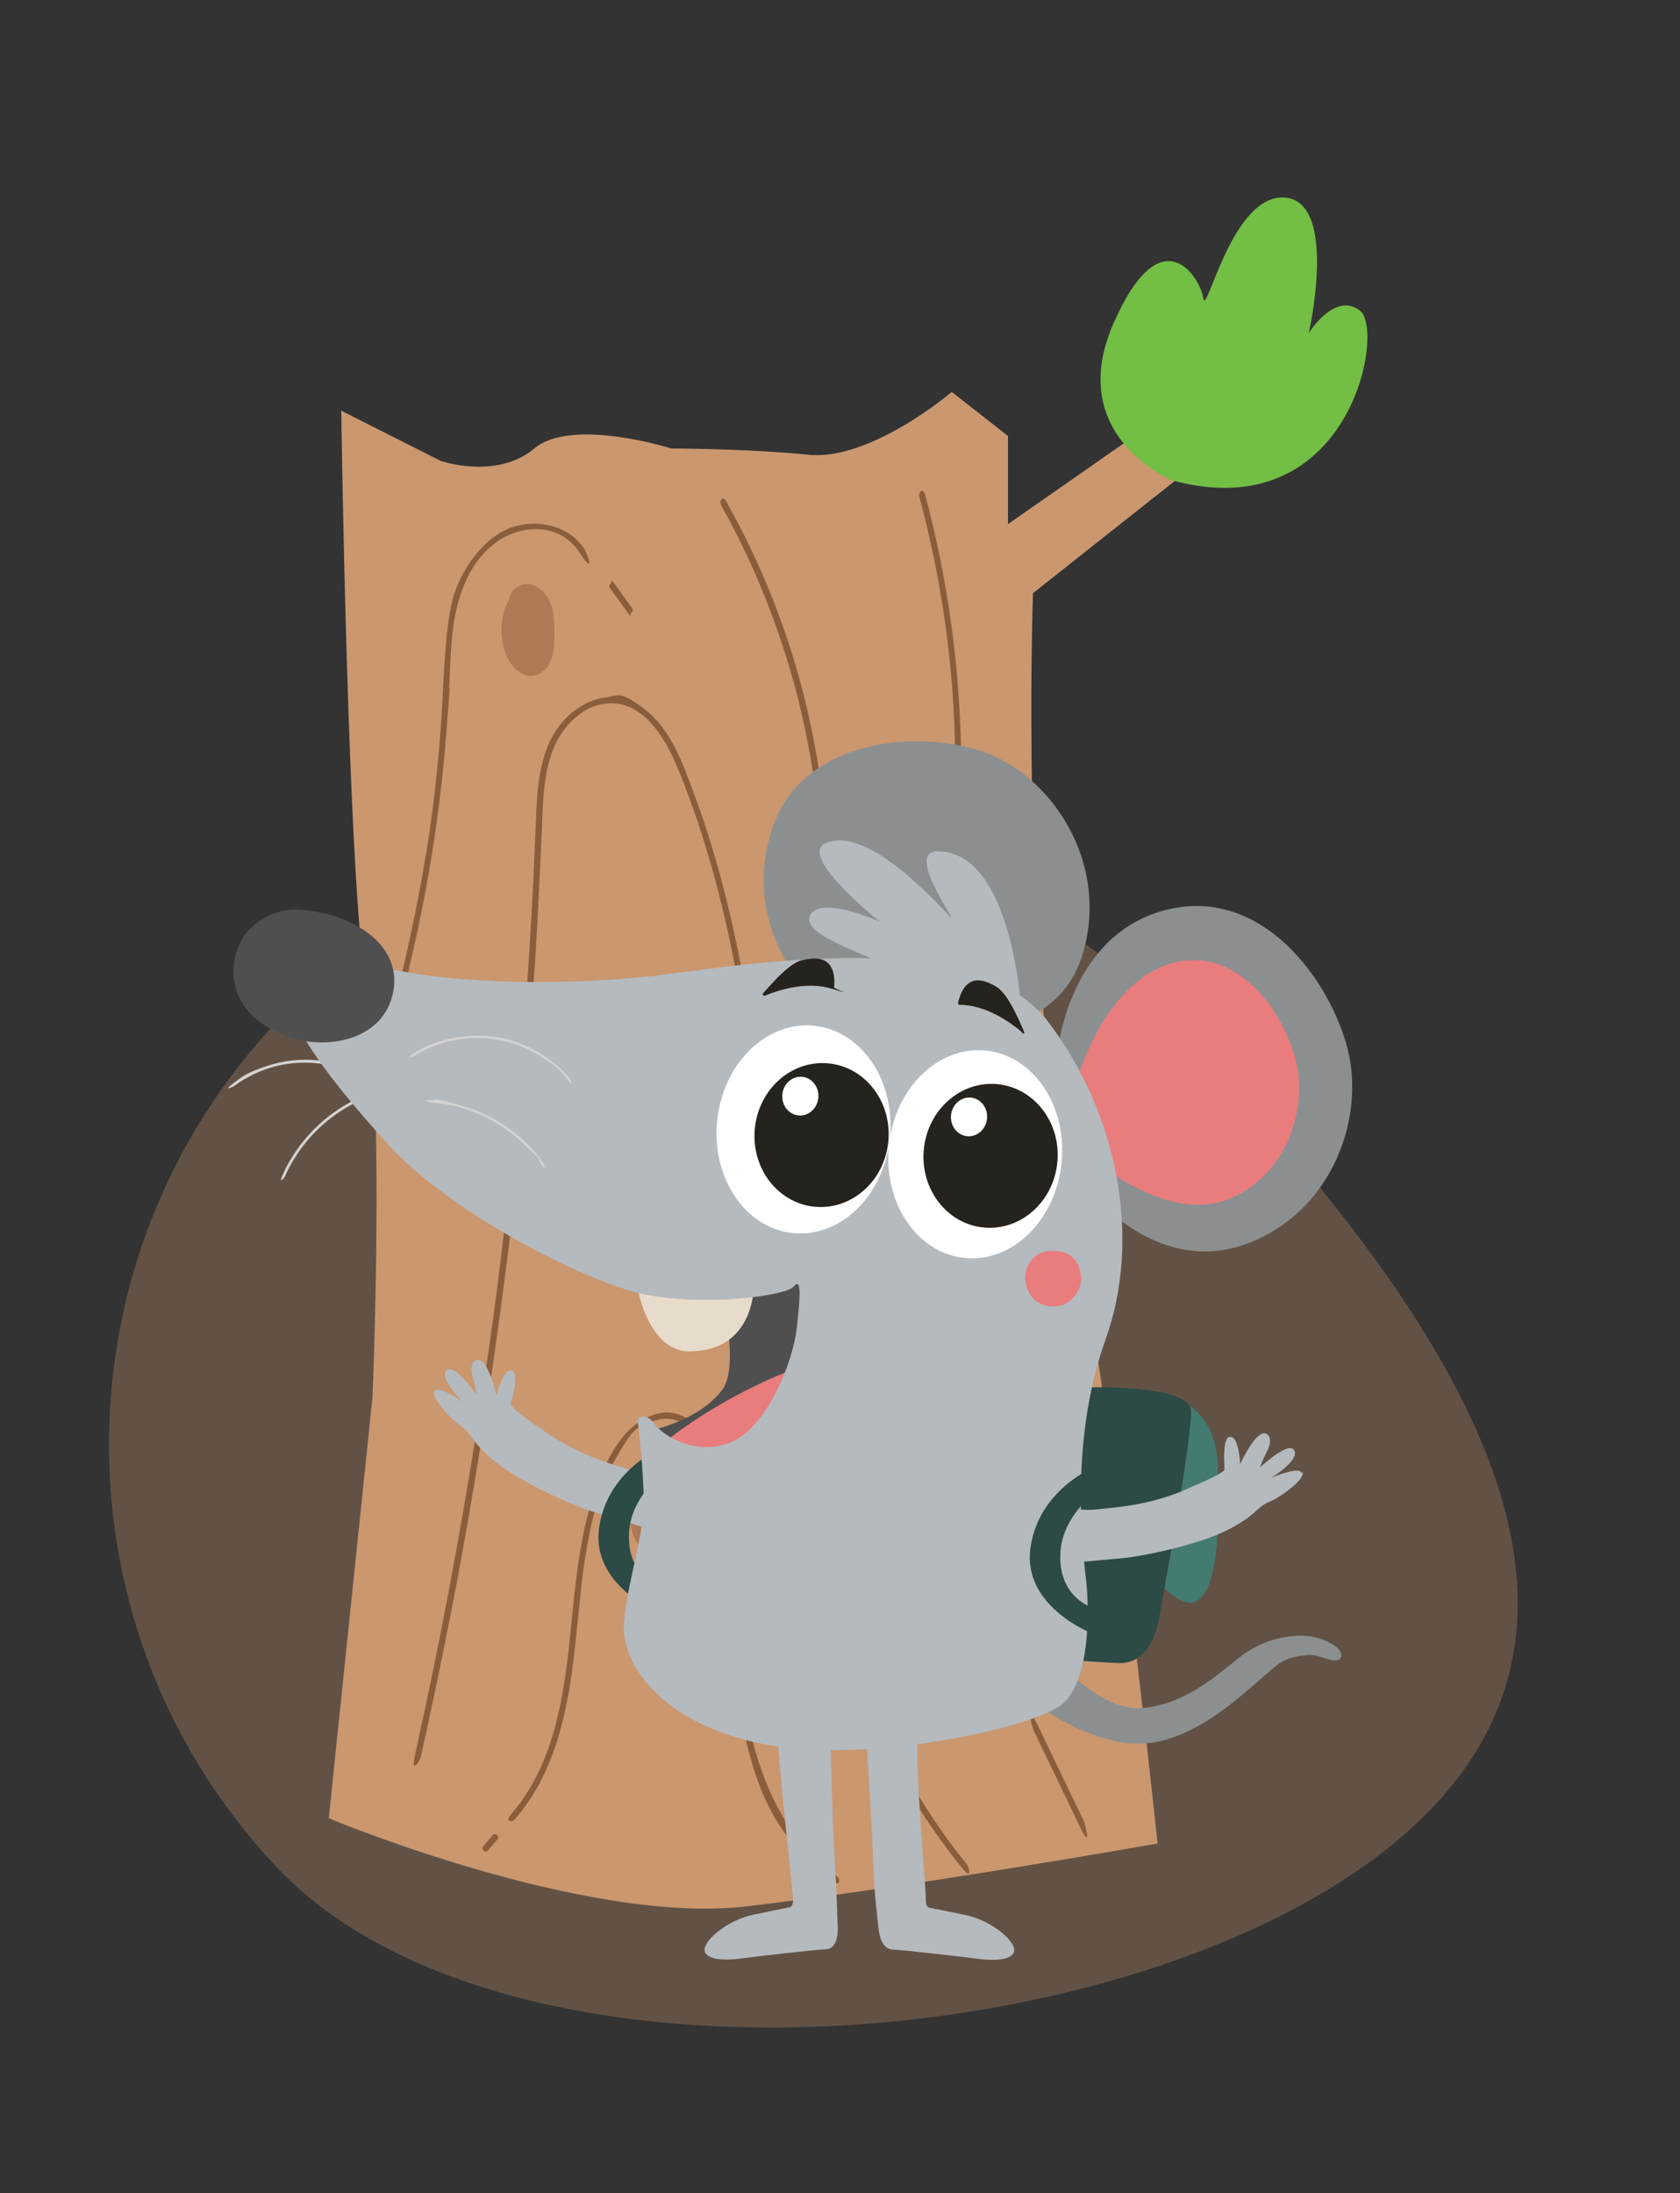 <svg xmlns="http://www.w3.org/2000/svg" xmlns:xlink="http://www.w3.org/1999/xlink" id="Ebene_1" viewBox="0 0 511 667"><rect x="0" y="0" width="511" height="667" fill="#333333" stroke="none"/><defs><style>      .st0, .st1 {        fill: none;      }      .st2 {        fill: #e7dbcc;      }      .st3 {        fill: #ad7a55;      }      .st4 {        fill: #73be44;      }      .st5 {        fill: #8a5d3b;      }      .st6 {        fill: #4f4f4f;      }      .st7 {        fill: #437b71;      }      .st8 {        fill: #fff;      }      .st9 {        fill: #e97c7d;      }      .st10 {        fill: #b5babe;      }      .st11 {        fill: #ca976f;      }      .st12 {        fill: #8c8f90;      }      .st13 {        fill: #ce9a6f;        fill-rule: evenodd;        isolation: isolate;        opacity: .3;      }      .st14 {        fill: #2c4a46;      }      .st15 {        fill: #26221d;      }      .st1 {        stroke: #ca976f;        stroke-miterlimit: 10;        stroke-width: .4px;      }      .st16 {        fill: #d3d3d3;      }      .st17 {        clip-path: url(#clippath);      }    </style><clipPath id="clippath"><path class="st0" d="M217.8,386.8s8.1,27.9,1.8,36c-6.3,8.2-17.5,11.2-22.4,12.6,3.1,3.9,15.4,14.6,15.4,14.6l20.9-7.7,14.8-21.1,3.8-26.3-3.8-11.3-30.6,3.2Z"></path></clipPath></defs><path id="Oval" class="st13" d="M83.9,567.6c70.8,75.6,271.3,57.9,346.8-12.9,75.6-70.8-2.4-167.9-73.2-243.5-70.8-75.6-189.4-79.5-265-8.7-75.6,70.8-79.5,189.4-8.7,265Z"></path><g><path class="st11" d="M352.1,560.7s-15.2-145.3-28.4-208.3c-13.3-63.1-9.5-172-9.5-172l53.1-42-11.4-13.4-49.3,34.4v-26.8l-17.1-13.4s-24.6,21-43.6,19.1c-18.9-1.9-41.7-1.9-41.7-1.9,0,0-30.3-9.6-41.7,0-11.4,9.6-28.4,3.8-28.4,3.8l-30.3-15.3s1.9,141.4,7.6,175.8c5.7,34.4,1.9,124.2,1.9,124.2l-13.3,128.1s77.7,32.5,126.9,26.8c49.3-5.7,125-19.1,125-19.1Z"></path><path class="st5" d="M128,534.3c5.5-24.7,10.5-49.5,14.8-74.4s8-49.8,11.2-74.8,5.6-50.1,7.5-75.3c1-12.7,1.8-25.3,2.4-38s.6-12.7.9-19,.3-11.8,1.4-17.6,2.9-10.5,6.5-14.6,7.7-6.5,12.6-6.7c9.8-.4,16,9.1,19.6,16.9,2.3,5,4.2,10.3,6.1,15.6s3.7,11.3,5.4,17c3.2,11.3,5.8,22.9,7.9,34.5,4.3,23.5,6.9,47.2,9.2,70.9s4.4,45.3,8,67.7c3.3,21.2,7.8,42.3,14.6,62.7,6.6,20,15.5,39.3,27.4,56.7,2.9,4.2,6,8.4,9.2,12.3s2.1-.4,1.3-1.3c-13.6-16.7-23.9-35.8-31.7-55.9-7.8-20.3-13.1-41.4-17-62.7-4-22.2-6.5-44.7-8.7-67.2-2.4-23.9-4.7-47.9-8.5-71.6-3.7-23.5-9-46.9-17.4-69.2-3.3-8.8-6.9-18.7-14.6-24.6s-7.9-4.1-12.3-3.5-8.9,3.2-12.1,6.7c-7.7,8.3-8.3,20.3-8.7,31-.5,12.7-1.1,25.3-1.9,38-1.6,25.5-3.8,51-6.6,76.4-2.8,25.5-6.3,50.9-10.4,76.2-4.1,25.2-8.7,50.3-14,75.3-1.3,6-2.6,12.1-3.9,18.1s1.5,1.7,1.8.5h0Z"></path><path class="st5" d="M219.2,153.4c9.5,16.9,16.9,35,22.1,53.7,2.6,9.4,4.6,18.9,6.1,28.6s1.3,9.6,1.7,14.4.9,9.4,2.1,14c2,8,6.6,15.7,14.5,18.9s7.6,1.7,11.3.3,6.6-3.9,8.8-7c5.5-7.6,5.7-17.6,6.2-26.6.5-10.4.5-20.7,0-31.1-1-20.5-3.9-40.8-8.7-60.7-.6-2.5-1.2-4.9-1.9-7.4s-2.1-.7-1.8.5c5.2,19.3,8.6,39.1,10.1,59.1.7,9.9,1,19.9.8,29.9s-.3,9.8-.6,14.8-.8,9.5-2.3,14c-2.5,7.5-9,14.9-17.7,13.6s-14.1-9.1-16.4-16.8-1.9-9.1-2.3-13.7-.9-9.1-1.5-13.6c-1.3-9.3-3.1-18.5-5.4-27.6-4.7-18.1-11.4-35.6-20.1-52.1-1.1-2.1-2.2-4.1-3.3-6.1s-2.2-.1-1.6.9h0Z"></path><path class="st3" d="M155.4,181.3c-3.3,5.4-3.8,12.4-1.3,18.2,1.5,3.3,4.5,6.5,8.1,6,2.6-.3,4.6-2.5,5.5-5,.9-2.5.9-5.2.9-7.8,0-3.1,0-6.2-1.1-9.1-1.1-2.9-3.5-5.5-6.5-5.9-3-.4-6.4,2.1-6.1,5.2"></path><path class="st3" d="M263.6,247.2c-3.3,5.4-3.8,12.4-1.3,18.2,1.5,3.3,4.5,6.5,8.1,6,2.6-.3,4.6-2.5,5.5-5,.9-2.5.9-5.2.9-7.8,0-3.1,0-6.2-1.1-9.1-1.1-2.9-3.5-5.5-6.5-5.9-3-.4-6.4,2.1-6.1,5.2"></path><path class="st5" d="M156.5,553.4c12.5-14.2,16.3-33.5,18.3-51.7s1.9-20.4,3.6-30.5,4.4-20.1,9.6-28.9,5.4-7.6,9.6-9.6,8.3-1.5,11.7,1.2,5.1,6.3,6.5,10,2.5,9.5,3.3,14.3c3.5,21.4,2.3,43.3,6.4,64.5s10.1,34.3,23.4,45.9c1.6,1.4,3.2,2.6,4.9,3.8s1.9-.9.9-1.6c-15-10.4-22.9-27.9-26.7-45.2-4.7-21.2-3.6-43.2-6.6-64.6-.7-5.1-1.6-10.3-3.1-15.3s-2.8-7.7-5.4-10.9-5.9-5-9.7-5.2-8.2,2-11.3,4.8-5.9,7.3-7.9,11.5-3.8,9.4-5.1,14.3c-2.6,10-3.8,20.3-4.8,30.6-1.9,19-3.7,39.4-14.6,55.7-1.3,2-2.8,3.8-4.3,5.6s.5,2.2,1.3,1.3h0Z"></path><path class="st4" d="M356.5,146.1s-32.6-13.4-18-47.3c14.7-34,26.7-14.2,27.5-8.1.9,6.1,8.7-32,24.9-30.6,16.2,1.4,7.2,41.2,7.2,41.2,0,0,7.9-12.8,15.6-6.8,7.7,6.1-3.1,66.2-57.2,51.6Z"></path><path class="st5" d="M329.6,553.7c-4.5-9.4-9.1-18.8-13.6-28.3s-2.1-.1-1.6.9c4.5,9.4,9.1,18.8,13.6,28.3s2.1.1,1.6-.9h0Z"></path><path class="st5" d="M309.5,511.8c-1.1-4.8-2.3-9.5-3.4-14.3s-2.1-.7-1.8.5c1.1,4.8,2.3,9.5,3.4,14.3s2.1.7,1.8-.5h0Z"></path><path class="st5" d="M148.4,562.8c.9-1.1,1.9-2.2,2.8-3.3s.3-.4.3-.7-.1-.5-.3-.7c-.3-.3-1-.4-1.3,0-.9,1.1-1.9,2.2-2.8,3.3s-.3.4-.3.7.1.5.3.7c.3.3,1,.4,1.3,0h0Z"></path><path class="st5" d="M124.4,294.5c5.5-22.9,9.3-46.2,11.2-69.6s.8-11.6,1.1-17.4.4-11.5,1.2-17.2c1.4-9.6,5-19.7,13.2-25.5s19.5-5.3,25,3,2.3,0,1.6-.9c-4.7-7.1-14.3-9.2-22.1-6.5s-14.8,11.8-17.5,20.5-3,23.7-3.7,35.4-2,24.7-3.8,36.9-4.7,27.4-7.9,40.9,1.5,1.7,1.8.5h0Z"></path><path class="st5" d="M185.5,178.8c1.7,2.4,3.5,4.8,5.2,7.2s.8.6,1.3.3.6-.9.3-1.3c-1.7-2.4-3.5-4.8-5.2-7.2s-.8-.6-1.3-.3-.6.9-.3,1.3h0Z"></path><path class="st3" d="M194.7,454.7c-3.3,4.1-3.8,9.5-1.3,13.9,1.5,2.5,4.5,5,8.1,4.6,2.6-.3,4.6-1.9,5.5-3.8.9-1.9.9-4,.9-6,0-2.4,0-4.8-1.1-7-1.1-2.2-3.5-4.2-6.5-4.5-3-.3-6.4,1.6-6.1,4"></path></g><g><path class="st10" d="M132.2,423c1.2-1.8,8.4,3.2,8.7,3.4-.3-.3-7.2-6.9-5.2-9.5,2.1-2.7,8.1,5.8,9.2,7.1-.1-1.8-.8-4-1.2-5.4-.4-1.6-.7-4.1,1.1-4.9,3.5-1.5,6.2,10.6,6.2,10.6,0,0,2-8.1,4.6-7.5,1.3.3,1.1,2.4,1.1,3.4-.1,1.7-.5,3.4-.9,5.1-.2.6-.3,1.2-.5,1.9,1.6,1.9,3.5,3.2,5.5,4.7,1.5,1.1,3.1,2.2,4.7,3.3,6,4.3,12.8,7.5,19.7,9.8,3.5,1.1,7,2.4,10.6,2.9.7,0,7.8,1.2,8,.6,0,0-4.7,16.9-4.7,16.9,0,.2-18.9-5.6-20.4-6.2-7.7-2.8-15-6.3-22.1-10.5-3-1.8-5.9-3.9-8.4-6.2-1.3-1.2-2.5-2.5-3.6-3.8-1.5-1.9-2.3-3.6-4.5-5-2.4-1.6-9.3-8.8-8-10.8Z"></path><path class="st14" d="M208,443.4s-16.4,8.8-16.7,23.4c-.4,14.6,12.2,16.9,12.2,16.9l-2.7,6.9s-20.9-8.1-18.6-25.7c2.3-17.7,19-24.6,19-24.6l6.9,3.1Z"></path><path class="st7" d="M346.1,423.5s23.4-2.3,24.3,22.2c.9,24.6-.9,40.3-7.8,41.7-6.9,1.4-25.4-22.2-25.3-28.9,0-6.7,1.4-16.5,1.4-16.5l7.4-18.5Z"></path><path class="st14" d="M313.6,422.6s48.7-3.9,48.7,6.7-10.1,64.6-10.1,64.6c0,0-2.3,12.3-11.9,11.9s-38.6-2.8-38.6-2.8l-14.2-51.6,26.2-28.8Z"></path><path class="st12" d="M321.6,320.3s3.2-35.8,32.8-43.5c29.7-7.7,50.3,21.8,55.5,42.2,5.2,20.4-4,48.3-29.2,58.7-25.2,10.4-43.9-10.5-44.6-10.3s-14.5-47.1-14.5-47.1Z"></path><path class="st9" d="M328.4,326.1s8.2-27.7,28.2-33.2c20.1-5.5,34.1,15.4,37.6,29.9,3.5,14.5-2.7,34.2-19.8,41.6-17,7.4-36.4-8.1-36.9-7.9s-9.1-30.4-9.1-30.4Z"></path><path class="st16" d="M118.4,332.6c-4.9-4.6-11-7.9-17.5-9.4s-13.6-1.1-20,1.1-7,3-10.1,5.3,0,1,.4.7c5.4-4,11.9-6.5,18.7-7s13.2.8,19,3.7,6.3,3.8,9,6.3.9-.2.5-.5h0Z"></path><path class="st16" d="M115.2,331.7c-10.1,2.9-18.9,9.4-24.9,18-1.7,2.4-3.2,5-4.4,7.8s.5.8.7.4c4.2-9.5,11.6-17.4,20.8-22.2s5.3-2.4,8.1-3.2.3-.9-.2-.7h0Z"></path><path class="st6" d="M217.8,386.8s8.1,27.9,1.8,36c-6.3,8.2-17.5,11.2-22.4,12.6,3.1,3.9,15.4,14.6,15.4,14.6l20.9-7.7,14.8-21.1,3.8-26.3-3.8-11.3-30.6,3.2Z"></path><g class="st17"><path class="st9" d="M202.8,438.1s15.8-13.1,39.6-22.1c-1.2,11.9-9.2,19.9-9.2,19.9l-4.5,20.2-14.6-14.4-11.2-3.6Z"></path></g><path class="st12" d="M245.6,301.2s-20.2-19.7-10.8-49c9.5-29.4,49.4-30.9,68.3-21.9,18.9,9,34.2,34,26.1,60.2-8.1,26.2-39.9,22.9-40.1,23.5s-43.5-12.8-43.5-12.8Z"></path><path class="st12" d="M320.4,503.2c0,.6,13.8,17.1,26.6,16.3,12.8-.8,23-9.8,29.8-15.3,6.8-5.4,14.8-7.1,20.5-6.7,5.7.5,11.2,3.8,10.7,6.2-.4,1.8-2.9,1.3-4.1.9-2.4-.8-4.3-1.5-6.9-1.2-2.8.3-6,1-8.3,2.8s-2.9,2.4-4.3,3.6c-4.1,3.6-8.2,7.2-12.6,10.4-8.2,5.9-18,11-28.3,10-15.8-1.5-30.9-13.8-30.9-13.8l2-9.3,5.7-4Z"></path><path class="st2" d="M194,388.8c-1.2,0,2.5,22.2,15.6,22.2,19.6,0,19.6-19.1,19.6-19.1l-35.2-3.1Z"></path><path class="st10" d="M87.7,294.8s8.1-5.4,29.2-.5c21.1,5,56.6,5.9,87.6,1.8,31-4.1,93-13.1,114.2,14.5,21.1,27.7,28.8,65.7,17.5,97-11.2,31.3-6.7,65.3-5.8,73.4.9,8.2,1.3,29.9-7.2,37.2-8.5,7.3-60.2,18.6-91.2,12.2-31-6.3-43.1-24.5-42.2-36.7.9-12.2,6-26.4,6-36.7s-1.8-24.2-1.8-25.1,2.8-2.3,5.2,1.3c2.5,3.6,13.5,10.2,24,5,10.6-5.2,18-24.3,19.1-34,1.1-9.7,1.6-15.9-.9-12.9-2.5,2.9-27.4,6.1-45.6,2.3-18.2-3.9-59.1-24.9-77.8-45.6-18.7-20.6-36-42.8-30.3-53.3Z"></path><ellipse class="st8" cx="244.4" cy="343.4" rx="31.7" ry="26.4" transform="translate(-122.3 551.3) rotate(-84.1)"></ellipse><ellipse class="st15" cx="250" cy="345.3" rx="21.9" ry="20.4" transform="translate(-117.4 561.6) rotate(-84.6)"></ellipse><ellipse class="st8" cx="243.5" cy="333.5" rx="5.9" ry="5.5" transform="translate(-111.5 544.4) rotate(-84.6)"></ellipse><path class="st6" d="M71.1,294.8c0-3.5,1.1-7,3-9.9s7.8-8.8,17.1-8.2c16.2,1,31.2,10.7,28.4,25-2.8,14.2-18.9,17.5-30.4,14.1-10-3-18.4-9.8-18.2-20.9Z"></path><path class="st10" d="M310.6,307s-2.7-49-26.1-48.1c-8.3,1.1,5.6,20.2,4.9,20.2s-25.2-29.5-38.7-22.4c-7.4,4.3,16.9,23.6,16.9,23.6,0,0-18.7-8.4-21.3-1.6-2.7,6.8,24.7,13.1,26.7,17.9,9.4,2.5,37.5,10.4,37.5,10.4Z"></path><path class="st1" d="M324.6,455.1"></path><path class="st10" d="M395.9,447.9c-.8-2-8.9,1.4-9.2,1.5.3-.2,8.5-5.2,7-8.2-1.5-3.1-9.1,4-10.4,5,.5-1.7,1.6-3.8,2.2-5s1.5-3.8-.1-5c-3.1-2.2-8.2,9.1-8.2,9.1,0,0-.3-8.4-3-8.3-1.3,0-1.6,2.1-1.7,3.1-.2,1.7-.2,3.4-.1,5.1,0,.7,0,1.2,0,2-2,1.5-4.1,2.4-6.3,3.4-1.7.8-3.5,1.5-5.2,2.3-6.7,3-14,4.7-21.3,5.5s-7.3.9-10.9.7c-.7,0-7.9-.4-7.9-1.1l1.2,17.5c0,.2,19.6-1.6,21.2-1.8,8.1-1.2,16-3.1,23.8-5.7,3.3-1.2,6.5-2.6,9.5-4.4s2.9-1.9,4.3-3c1.9-1.5,3-3,5.4-3.9,2.7-1,10.8-6.7,10-8.9Z"></path><path class="st10" d="M263.6,526.9c-.4.5,1.8,29.6,2,39.1.2,9.5,1.6,20.2,1.6,20.2,0,0,.3,6.5,4.2,6.7,3.9.2,22,2.3,26.6,2.9,4.6.6,10.4.3,10.5-2.7.1-3-7.1-9.1-14.9-10.7-7.9-1.6-10.8-2.2-10.8-2.2,0,0-1.3.2-1.2-2.7.1-2.9-3.4-40.1-2.4-49.1.3-3-9.8-4.3-9.8-4.3l-5.8,2.7Z"></path><ellipse class="st8" cx="296.6" cy="351" rx="31.7" ry="26.4" transform="translate(-83 610) rotate(-84.1)"></ellipse><ellipse class="st15" cx="301.4" cy="351.6" rx="21.9" ry="20.4" transform="translate(-77.1 618.5) rotate(-84.6)"></ellipse><ellipse class="st8" cx="294.9" cy="339.8" rx="5.9" ry="5.5" transform="translate(-71.3 601.3) rotate(-84.6)"></ellipse><path class="st10" d="M252.3,526.7c.4.5.8,27.4,1.6,39.3.6,9.5.9,20,.9,20,0,0,.5,6.5-3.4,6.8-3.9.2-22,2.3-26.6,2.9s-10.4.3-10.5-2.7c-.1-3,7.1-9.1,14.9-10.7s10.8-2.2,10.8-2.2c0,0,1.3.2,1.2-2.7-.1-2.9-5-46.1-4.5-49.1.6-2.9,9.8-4.3,9.8-4.3l5.8,2.7Z"></path><path class="st16" d="M126.4,320.9c5.9-3.5,12.7-5.4,19.6-5.2s13,2.1,18.5,5.6,5.8,4.3,8.1,7,.9-.2.5-.5c-4.3-5-9.9-8.7-16.1-10.9s-13.4-2.5-20-1-7.6,2.4-11,4.4,0,.9.4.7h0Z"></path><path class="st16" d="M131.3,335.3c10.2.7,20.1,5.2,27.6,12.2s4.1,4.2,5.7,6.6.9,0,.7-.4c-6.1-8.6-15.2-14.8-25.4-17.6s-5.7-1.3-8.7-1.5-.5.7,0,.8h0Z"></path><path class="st15" d="M232.7,302.8c3.8-1.6,12.5-4.5,20.3-2.1s.6,0,.7-.4c.3-2.8,0-6.7-3-8.2-1.2-.6-2.7-.7-4.1-.5-1.5.1-3.1.4-4.4,1.1s-2.8,1.9-4,3c-.7.6-1.4,1.3-2,1.9-1.4,1.5-2.8,3-4.1,4.5-.3.4.1.9.6.7Z"></path><path class="st15" d="M310.6,313.7c-3.1-2.6-10.6-8.1-18.7-8.1-.3,0-.6-.3-.5-.5.6-2.8,2-6.4,5.3-6.9,1.3-.2,2.8.2,4,.7,1.4.6,2.8,1.3,3.8,2.4,1.2,1.2,2.1,2.6,2.9,4s.9,1.6,1.3,2.4c.9,1.8,1.8,3.7,2.6,5.6s-.4.8-.8.4Z"></path><path class="st9" d="M311.8,388.7c0,0,0-8.2,8.5-8.3,8.6,0,8.7,7.9,8.5,9.6s-2.5,7.8-9.2,7.3c0,0-7.1,0-7.8-8.6Z"></path><path class="st14" d="M339.2,449.5s-16.4,8.8-16.7,23.4c-.4,14.6,12.2,16.9,12.2,16.9l-2.7,6.9s-20.9-8.1-18.6-25.7c2.3-17.7,19-24.6,19-24.6l6.9,3.1Z"></path></g></svg>